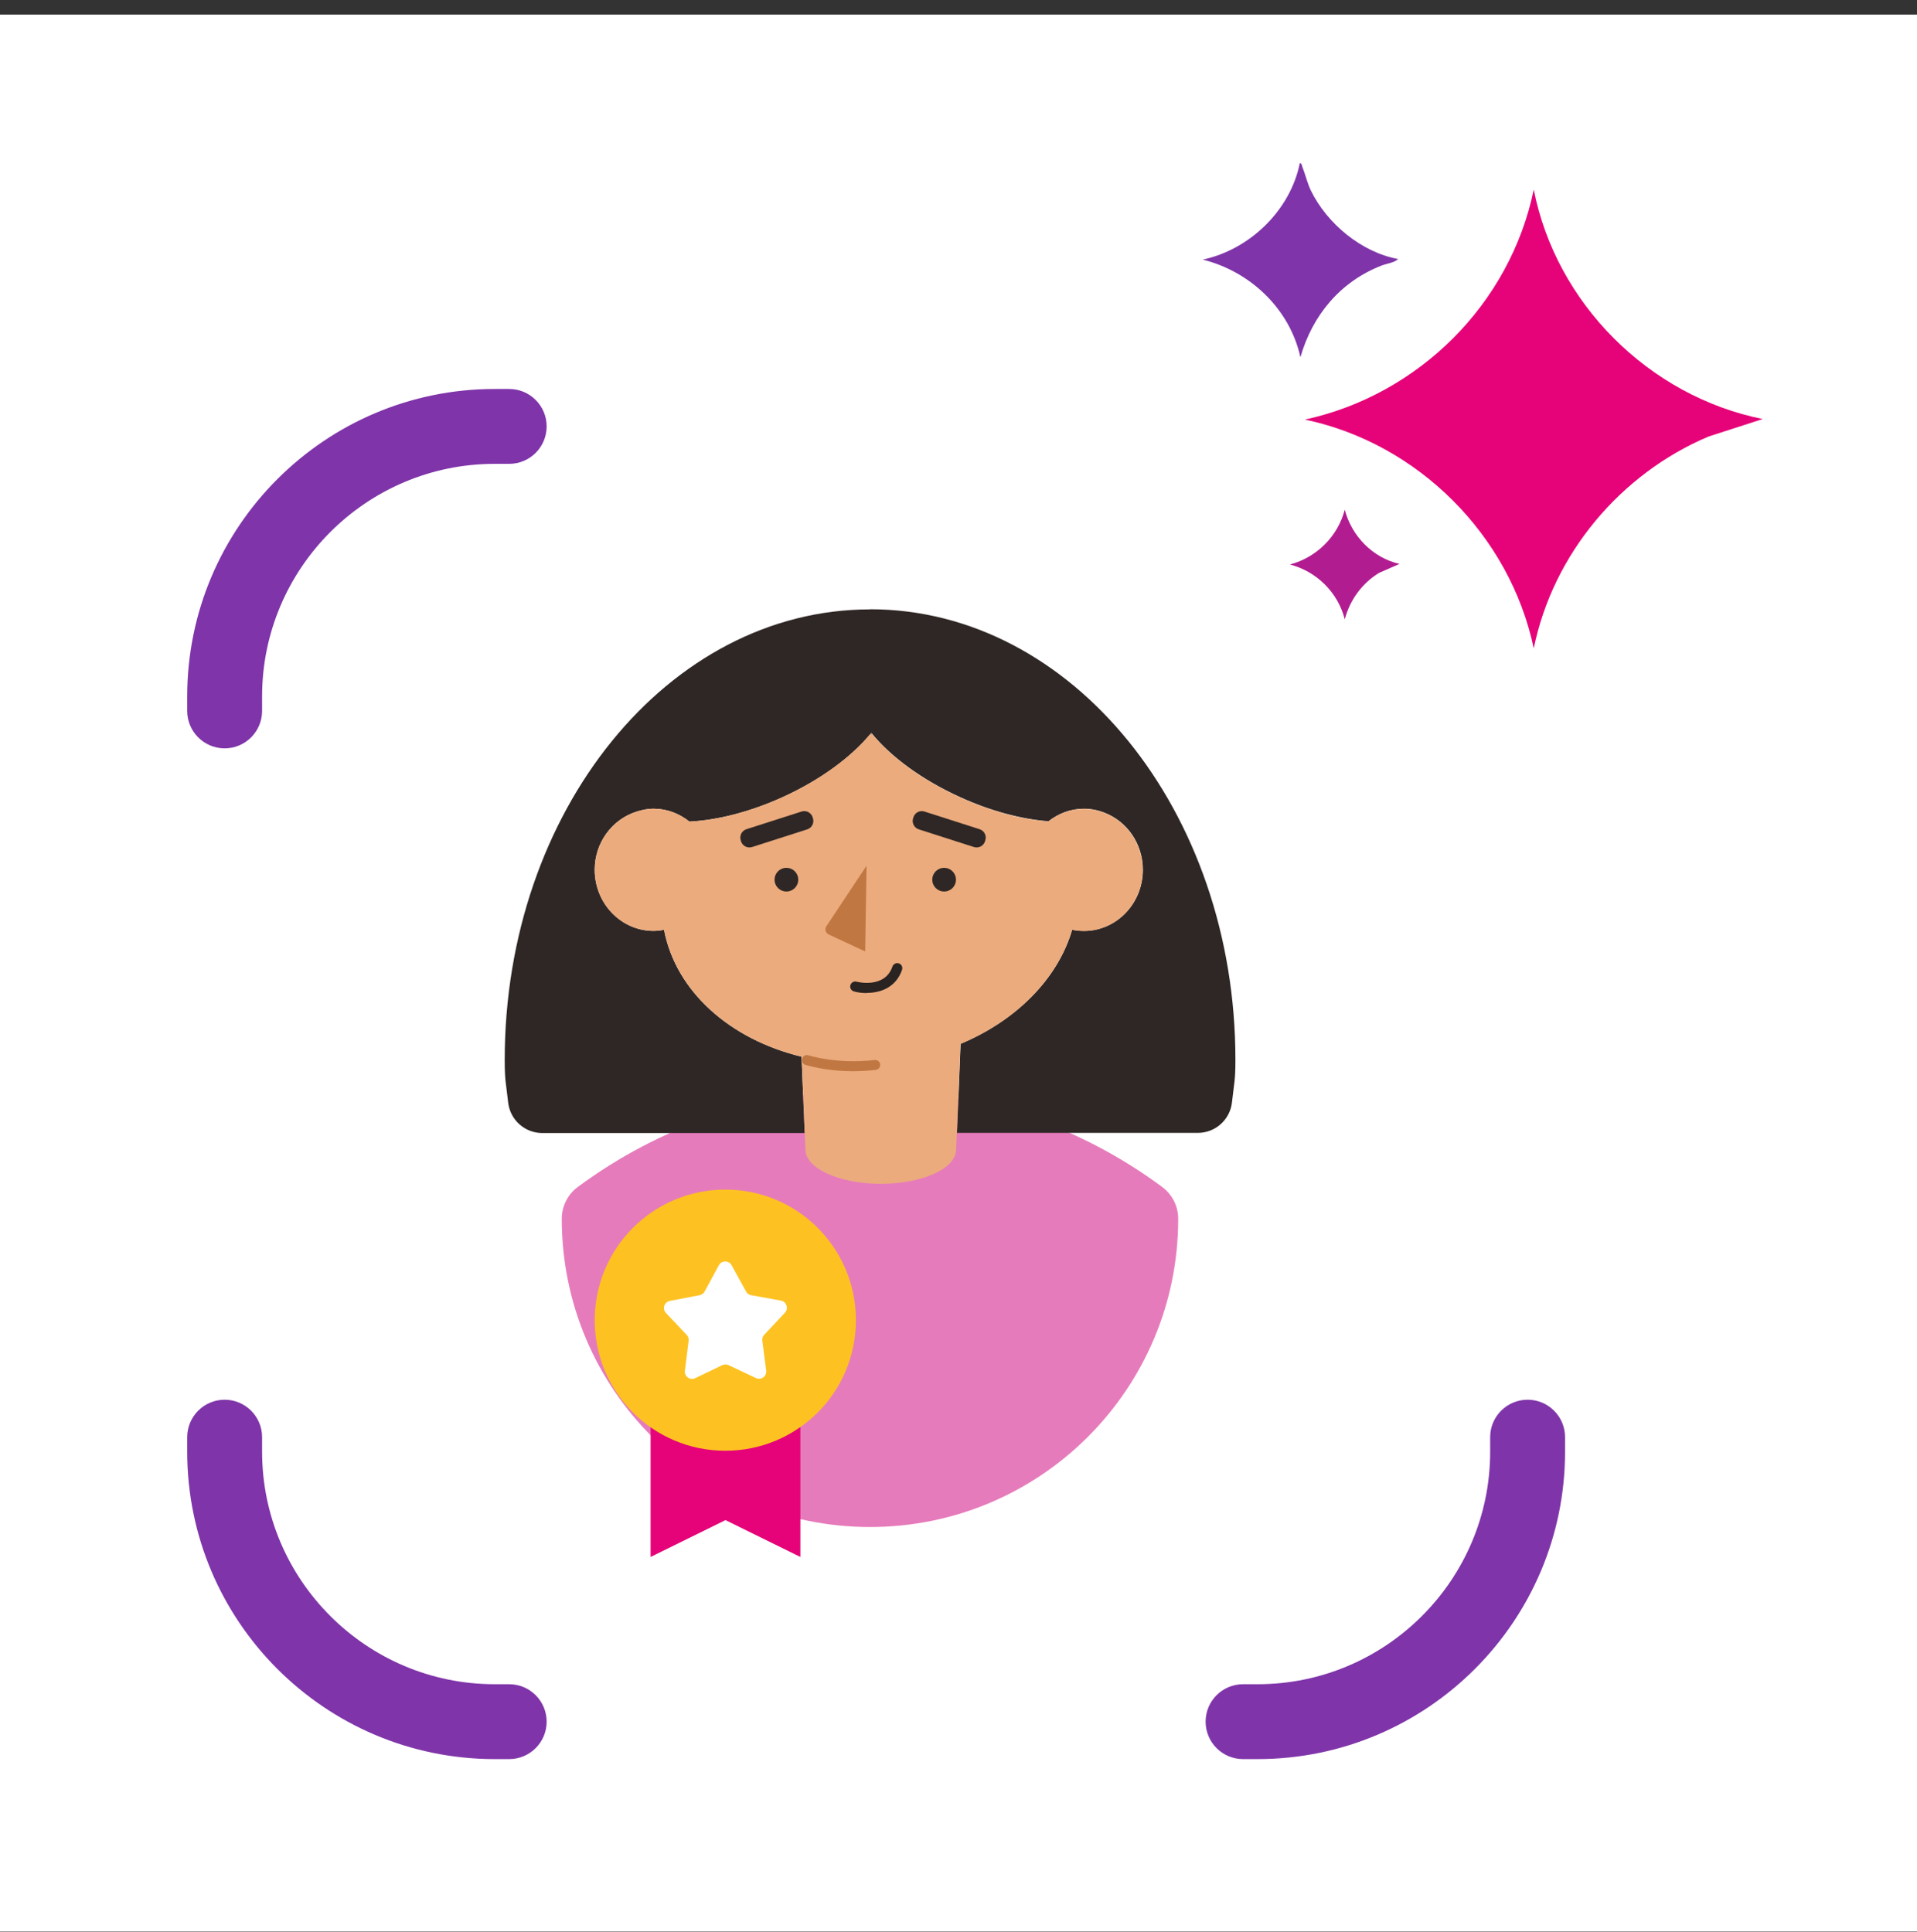 <svg width="128" height="129" viewBox="0 0 128 129" fill="none" xmlns="http://www.w3.org/2000/svg">
<rect x="0" y="0" width="128" height="129" fill="#333333" stroke="none"/>
<g clip-path="url(#clip0_1469_13630)">
<path d="M128 0.977H0V128.977H128V0.977Z" fill="white"/>
<path d="M34 117.477H33.03C21.71 117.477 12.5 108.267 12.5 96.947V95.977C12.5 94.597 13.62 93.477 15 93.477C16.38 93.477 17.5 94.597 17.5 95.977V96.947C17.5 105.507 24.47 112.477 33.03 112.477H34C35.38 112.477 36.5 113.597 36.5 114.977C36.5 116.357 35.38 117.477 34 117.477Z" fill="#7F35A9"/>
<path d="M15 49.977C13.62 49.977 12.5 48.857 12.5 47.477V46.507C12.5 35.187 21.71 25.977 33.03 25.977H34C35.38 25.977 36.5 27.097 36.5 28.477C36.5 29.857 35.38 30.977 34 30.977H33.03C24.47 30.977 17.5 37.947 17.5 46.507V47.477C17.5 48.857 16.38 49.977 15 49.977Z" fill="#7F35A9"/>
<path d="M83.97 117.477H83C81.62 117.477 80.5 116.357 80.5 114.977C80.5 113.597 81.62 112.477 83 112.477H83.97C92.53 112.477 99.5 105.507 99.5 96.947V95.977C99.5 94.597 100.62 93.477 102 93.477C103.38 93.477 104.5 94.597 104.5 95.977V96.947C104.5 108.267 95.29 117.477 83.97 117.477Z" fill="#7F35A9"/>
<path d="M78.67 81.388C78.67 80.558 78.27 79.768 77.6 79.268C72.15 75.228 65.4 72.828 58.09 72.828C50.78 72.828 44.03 75.228 38.58 79.268C37.91 79.758 37.51 80.558 37.51 81.388C37.51 81.388 37.51 81.388 37.51 81.398C37.51 92.758 46.72 101.978 58.09 101.978C69.46 101.978 78.67 92.768 78.67 81.398C78.67 81.398 78.67 81.398 78.67 81.388Z" fill="#E67BBB"/>
<path d="M46.05 54.899C46.05 54.899 46.05 54.889 46.06 54.879C46.05 54.879 46.04 54.879 46.03 54.879C46.03 54.879 46.04 54.889 46.05 54.899Z" fill="#2F2725"/>
<path d="M58.1 49.037C58.1 49.037 58.19 49.037 58.23 49.037C58.21 49.007 58.19 48.987 58.17 48.957C58.15 48.987 58.13 49.017 58.1 49.047V49.037Z" fill="#2F2725"/>
<path d="M58.09 40.697C44.62 40.697 33.7 54.167 33.7 70.778C33.7 72.188 33.78 72.267 33.93 73.627C34.06 74.787 35.04 75.668 36.21 75.668H53.73L53.52 70.567C48.75 69.418 45.12 66.207 44.34 62.097C44.11 62.138 43.88 62.167 43.64 62.167C41.47 62.167 39.71 60.337 39.71 58.087C39.71 56.267 40.87 54.737 42.46 54.218C42.83 54.097 43.22 54.008 43.64 54.008C44.54 54.008 45.37 54.337 46.03 54.867C46.04 54.867 46.05 54.867 46.07 54.867C47.91 54.767 50.08 54.227 52.28 53.227C54.8 52.078 56.84 50.557 58.11 49.028C58.13 48.998 58.15 48.968 58.18 48.938C58.2 48.968 58.22 48.987 58.24 49.017C59.5 50.547 61.55 52.068 64.07 53.218C66.16 54.178 68.24 54.708 70.01 54.847C70.67 54.328 71.48 54.008 72.38 54.008C72.87 54.008 73.33 54.108 73.76 54.278C75.25 54.858 76.31 56.337 76.31 58.087C76.31 60.337 74.55 62.167 72.38 62.167C72.11 62.167 71.84 62.138 71.59 62.087C70.64 65.347 67.87 68.147 64.14 69.707L63.9 75.657H79.98C81.15 75.657 82.13 74.778 82.26 73.618C82.41 72.257 82.49 72.177 82.49 70.767C82.49 54.157 71.57 40.688 58.1 40.688L58.09 40.697Z" fill="#2F2725"/>
<path d="M73.75 54.287C73.32 54.117 72.86 54.017 72.37 54.017C71.48 54.017 70.66 54.337 70 54.857C68.22 54.727 66.15 54.187 64.06 53.227C61.54 52.077 59.49 50.547 58.23 49.027C58.19 49.027 58.14 49.027 58.1 49.027C56.84 50.547 54.79 52.077 52.27 53.227C50.07 54.227 47.9 54.777 46.06 54.867C46.06 54.867 46.05 54.877 46.05 54.887C46.05 54.887 46.04 54.877 46.03 54.867C45.37 54.337 44.54 54.007 43.64 54.007C43.23 54.007 42.84 54.087 42.46 54.217C40.87 54.737 39.71 56.267 39.71 58.087C39.71 60.337 41.47 62.167 43.64 62.167C43.88 62.167 44.11 62.137 44.34 62.097C45.12 66.207 48.75 69.417 53.52 70.567L53.73 75.667L53.78 76.787C53.8 78.037 56.04 79.057 58.81 79.057C61.58 79.057 63.82 78.047 63.84 76.787L63.89 75.667L64.13 69.717C67.86 68.157 70.63 65.357 71.58 62.097C71.84 62.147 72.1 62.177 72.37 62.177C74.54 62.177 76.3 60.347 76.3 58.097C76.3 56.347 75.24 54.867 73.75 54.287Z" fill="#EBAB7D"/>
<path d="M52.51 59.537C52.95 59.537 53.3 59.187 53.3 58.747C53.3 58.307 52.95 57.957 52.51 57.957C52.069 57.957 51.719 58.307 51.719 58.747C51.719 59.187 52.069 59.537 52.51 59.537Z" fill="#2F2725"/>
<path d="M53.52 54.197L49.84 55.377C49.53 55.477 49.36 55.807 49.46 56.117L49.48 56.187C49.58 56.497 49.91 56.667 50.22 56.567L53.9 55.387C54.21 55.287 54.38 54.957 54.28 54.647L54.26 54.577C54.16 54.267 53.83 54.097 53.52 54.197Z" fill="#2F2725"/>
<path d="M61.35 55.387L65.03 56.567C65.34 56.667 65.67 56.497 65.77 56.187L65.79 56.117C65.89 55.807 65.72 55.477 65.41 55.377L61.73 54.197C61.42 54.097 61.09 54.267 60.99 54.577L60.97 54.647C60.87 54.957 61.04 55.287 61.35 55.387Z" fill="#2F2725"/>
<path d="M63.83 58.747C63.83 59.187 63.48 59.537 63.04 59.537C62.6 59.537 62.25 59.187 62.25 58.747C62.25 58.307 62.6 57.957 63.04 57.957C63.48 57.957 63.83 58.307 63.83 58.747Z" fill="#2F2725"/>
<path d="M57.87 66.319C57.55 66.319 57.251 66.279 57.02 66.209C56.84 66.159 56.73 65.979 56.781 65.799C56.831 65.619 57.011 65.509 57.191 65.559C57.27 65.579 59.081 66.029 59.59 64.549C59.651 64.369 59.85 64.279 60.02 64.339C60.2 64.399 60.291 64.589 60.23 64.769C59.81 65.979 58.751 66.309 57.87 66.309V66.319Z" fill="#292321"/>
<path d="M57.76 63.536L55.33 62.406C55.12 62.306 55.05 62.046 55.18 61.856L57.86 57.816L57.77 63.546L57.76 63.536Z" fill="#C17742"/>
<path d="M56.97 71.539C55.1 71.539 53.83 71.129 53.77 71.109C53.59 71.049 53.5 70.859 53.56 70.689C53.62 70.509 53.81 70.419 53.98 70.479C54 70.479 55.88 71.089 58.4 70.789C58.58 70.769 58.75 70.899 58.77 71.079C58.79 71.259 58.66 71.43 58.48 71.45C57.95 71.51 57.44 71.539 56.98 71.539H56.97Z" fill="#C17742"/>
<path d="M70.11 54.609C70.11 54.609 70.14 54.609 70.11 54.559C70.09 54.589 70.11 54.609 70.11 54.609Z" fill="#2F2725"/>
<path d="M117.68 27.99L114.09 29.15C108.2 31.63 103.69 37.01 102.41 43.3C100.82 35.75 94.69 29.61 87.13 28.02C94.73 26.37 100.84 20.29 102.41 12.66C103.9 20.26 110.1 26.45 117.68 27.98V27.99Z" fill="#E60278"/>
<path d="M93.36 17.298C93.1 17.548 92.6 17.598 92.24 17.738C89.5 18.808 87.63 21.048 86.83 23.858C86.12 20.628 83.48 18.128 80.31 17.338C83.44 16.668 86.15 14.058 86.79 10.898C86.92 10.908 86.92 11.028 86.95 11.118C87.16 11.638 87.28 12.208 87.53 12.728C88.61 14.938 90.91 16.848 93.35 17.298H93.36Z" fill="#7F35A9"/>
<path d="M93.45 37.659L92.08 38.259C90.94 38.959 90.14 40.059 89.79 41.359C89.34 39.569 87.91 38.159 86.13 37.699C87.91 37.229 89.33 35.819 89.79 34.039C90.25 35.799 91.66 37.259 93.45 37.659Z" fill="#B21C91"/>
<path d="M53.441 103.977L48.441 101.517L43.441 103.977V87.867H53.441V103.977Z" fill="#E60278"/>
<path d="M48.43 96.885C53.25 96.885 57.15 92.985 57.15 88.165C57.15 83.345 53.25 79.445 48.43 79.445C43.61 79.445 39.71 83.345 39.71 88.165C39.71 92.985 43.61 96.885 48.43 96.885Z" fill="#FDC221"/>
<path d="M48 84.497C48.18 84.157 48.67 84.157 48.85 84.497L49.82 86.257C49.89 86.387 50.01 86.477 50.16 86.497L52.14 86.857C52.52 86.927 52.67 87.387 52.41 87.667L51.03 89.137C50.93 89.247 50.88 89.387 50.9 89.537L51.16 91.527C51.21 91.907 50.82 92.197 50.47 92.027L48.65 91.167C48.52 91.107 48.36 91.107 48.23 91.167L46.42 92.037C46.07 92.207 45.68 91.917 45.73 91.537L45.98 89.547C46 89.397 45.95 89.257 45.85 89.147L44.47 87.687C44.2 87.407 44.35 86.947 44.73 86.877L46.71 86.497C46.85 86.467 46.98 86.377 47.05 86.247L48.01 84.477L48 84.497Z" fill="white"/>
</g>
<defs>
<clipPath id="clip0_1469_13630">
<rect width="128" height="128" fill="white" transform="translate(0 0.977)"/>
</clipPath>
</defs>
</svg>
